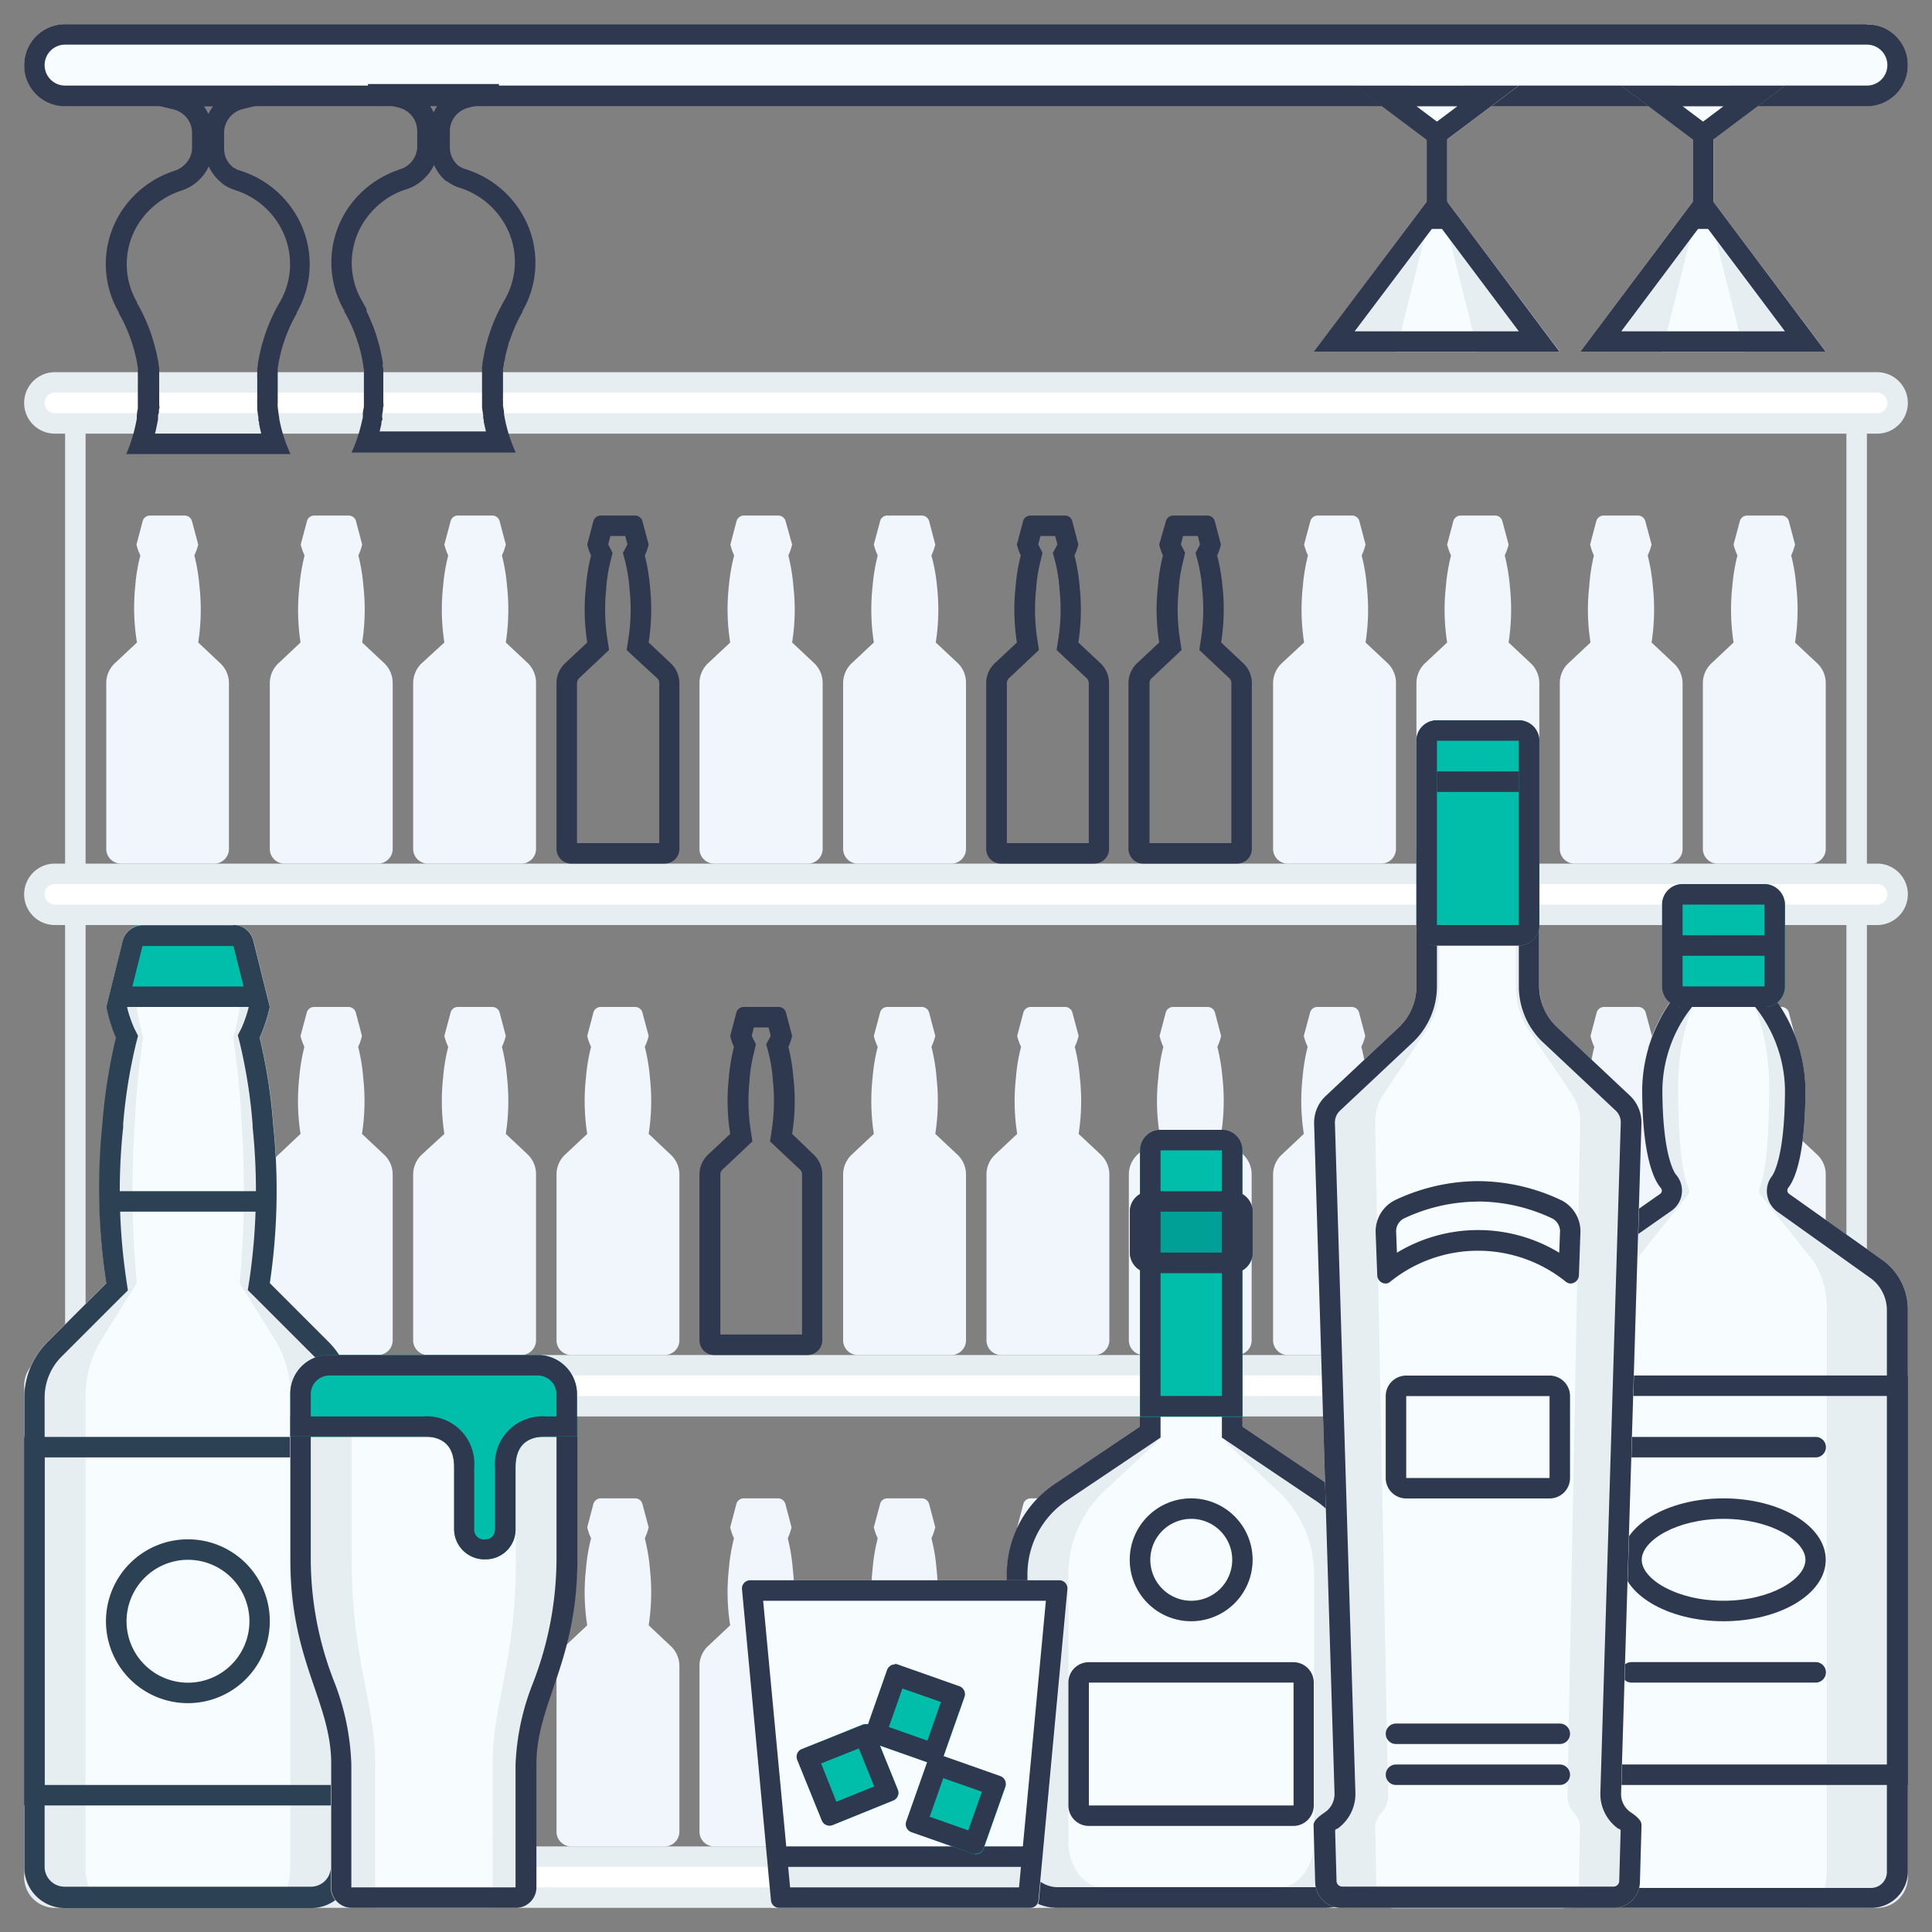 <svg id="icons" xmlns="http://www.w3.org/2000/svg" viewBox="0 0 200 200"><rect x="0" y="0" width="200" height="200" fill="#808080" stroke="none"/><defs><style>.cls-1{fill:#fff;}.cls-2{fill:#e7eef2;}.cls-3{fill:#f0f6fc;}.cls-4{fill:#2e384e;}.cls-5{fill:#f6fcff;}.cls-6{fill:#00beaa;}.cls-7{fill:#00a096;}.cls-11,.cls-8,.cls-9{fill:none;stroke-miterlimit:10;stroke-width:2.12px;}.cls-8,.cls-9{stroke:#2e384e;}.cls-9{stroke-linecap:round;}.cls-10{fill:#2d4155;}.cls-11{stroke:#2d4155;}</style></defs><title>business</title><path class="cls-1" d="M7.8,42.77v0Z"/><polygon class="cls-2" points="8.86 41.71 6.74 41.71 6.74 194.32 8.86 194.32 8.86 41.71 8.86 41.71"/><path class="cls-1" d="M192.2,42.77v0Z"/><polygon class="cls-2" points="193.26 41.71 191.14 41.71 191.14 194.32 193.26 194.32 193.26 41.71 193.26 41.71"/><path class="cls-1" d="M5.68,43.83a2.12,2.12,0,0,1,0-4.24H194.32a2.12,2.12,0,1,1,0,4.24Z"/><path class="cls-2" d="M194.32,40.65a1.06,1.06,0,0,1,0,2.12H5.68a1.06,1.06,0,1,1,0-2.12H194.32m0-2.12H5.68a3.18,3.18,0,0,0,0,6.36H194.32a3.18,3.18,0,1,0,0-6.36Z"/><path class="cls-1" d="M5.68,94.7a2.12,2.12,0,1,1,0-4.24H194.32a2.12,2.12,0,0,1,0,4.24Z"/><path class="cls-2" d="M194.32,91.52a1.06,1.06,0,0,1,0,2.12H5.68a1.06,1.06,0,1,1,0-2.12H194.32m0-2.12H5.68A3.18,3.18,0,0,0,2.5,92.58h0a3.18,3.18,0,0,0,3.18,3.18H194.32a3.18,3.18,0,0,0,3.18-3.18h0a3.18,3.18,0,0,0-3.18-3.18Z"/><path class="cls-1" d="M5.68,196.44a2.12,2.12,0,1,1,0-4.24H194.32a2.12,2.12,0,0,1,0,4.24Z"/><path class="cls-2" d="M194.32,193.26a1.06,1.06,0,0,1,0,2.12H5.68a1.06,1.06,0,1,1,0-2.12H194.32m0-2.12H5.68a3.18,3.18,0,0,0,0,6.36H194.32a3.18,3.18,0,0,0,0-6.36Z"/><path class="cls-1" d="M5.68,145.57a2.12,2.12,0,0,1,0-4.24H194.32a2.12,2.12,0,1,1,0,4.24Z"/><path class="cls-2" d="M194.32,142.39a1.06,1.06,0,0,1,0,2.12H5.68a1.06,1.06,0,1,1,0-2.12H194.32m0-2.12H5.68a3.18,3.18,0,0,0,0,6.36H194.32a3.18,3.18,0,1,0,0-6.36Z"/><path class="cls-3" d="M189,70.7V87.94a1.53,1.53,0,0,1-1.59,1.46h-9.54a1.53,1.53,0,0,1-1.59-1.46V70.7a2.83,2.83,0,0,1,.94-2.08l2.24-2.11a22.25,22.25,0,0,1-.13-5.82,19.31,19.31,0,0,1,.53-3.19,6,6,0,0,1-.4-1.13l.65-2.43a.78.78,0,0,1,.77-.57h3.53a.79.79,0,0,1,.77.57l.64,2.43a6,6,0,0,1-.4,1.13,18.31,18.31,0,0,1,.53,3.19,21.83,21.83,0,0,1-.13,5.82l2.25,2.11A2.82,2.82,0,0,1,189,70.7Z"/><path class="cls-3" d="M174.18,70.7V87.94a1.52,1.52,0,0,1-1.58,1.46h-9.54a1.53,1.53,0,0,1-1.59-1.46V70.7a2.82,2.82,0,0,1,.93-2.08l2.25-2.11a21.42,21.42,0,0,1-.13-5.82A19.29,19.29,0,0,1,165,57.5a5.63,5.63,0,0,1-.39-1.13l.64-2.43a.79.79,0,0,1,.77-.57h3.53a.79.79,0,0,1,.77.57l.65,2.43a6,6,0,0,1-.4,1.13,19.31,19.31,0,0,1,.53,3.19,22.25,22.25,0,0,1-.13,5.82l2.24,2.11A2.82,2.82,0,0,1,174.18,70.7Z"/><path class="cls-3" d="M159.35,70.7V87.94a1.53,1.53,0,0,1-1.59,1.46h-9.54a1.53,1.53,0,0,1-1.59-1.46V70.7a2.85,2.85,0,0,1,.93-2.08l2.25-2.11a21.83,21.83,0,0,1-.13-5.82,19.31,19.31,0,0,1,.53-3.19,6,6,0,0,1-.4-1.13l.64-2.43a.79.79,0,0,1,.78-.57h3.52a.77.77,0,0,1,.77.57l.65,2.43a6,6,0,0,1-.4,1.13,19.31,19.31,0,0,1,.53,3.19,22.25,22.25,0,0,1-.13,5.82l2.25,2.11A2.85,2.85,0,0,1,159.35,70.7Z"/><path class="cls-3" d="M144.51,70.7V87.94a1.53,1.53,0,0,1-1.59,1.46h-9.54a1.53,1.53,0,0,1-1.59-1.46V70.7a2.83,2.83,0,0,1,.94-2.08L135,66.51a22.25,22.25,0,0,1-.13-5.82,19.31,19.31,0,0,1,.53-3.19,6,6,0,0,1-.4-1.13l.65-2.43a.78.78,0,0,1,.77-.57h3.53a.79.79,0,0,1,.77.57l.64,2.43a6,6,0,0,1-.4,1.13,18.31,18.31,0,0,1,.53,3.19,21.83,21.83,0,0,1-.13,5.82l2.25,2.11A2.82,2.82,0,0,1,144.51,70.7Z"/><path class="cls-4" d="M124,55.49l.22.85a.57.57,0,0,1-.06.15l-.4.75.22.81a16.92,16.92,0,0,1,.46,2.79v.08a20.15,20.15,0,0,1-.12,5.26l-.17,1.1.81.77,2.27,2.13a.7.7,0,0,1,.24.52V87.28H119V70.7a.69.69,0,0,1,.26-.53l2.25-2.12.81-.77-.17-1.1a20.15,20.15,0,0,1-.12-5.26v-.11a16.26,16.26,0,0,1,.46-2.75l.19-.84-.37-.73a.77.77,0,0,1-.06-.15l.22-.85H124m1-2.12h-3.53a.79.79,0,0,0-.77.57L120,56.37a5.63,5.63,0,0,0,.39,1.13,18.29,18.29,0,0,0-.52,3.19,21.42,21.42,0,0,0,.13,5.82l-2.25,2.11a2.82,2.82,0,0,0-.93,2.08V87.94a1.53,1.53,0,0,0,1.59,1.46H128a1.53,1.53,0,0,0,1.59-1.46V70.7a2.82,2.82,0,0,0-.93-2.08l-2.25-2.11a21.83,21.83,0,0,0,.14-5.82A20.42,20.42,0,0,0,126,57.5a5.63,5.63,0,0,0,.39-1.13l-.64-2.43a.79.79,0,0,0-.77-.57Z"/><path class="cls-4" d="M109.23,55.49l.23.85-.06.15-.41.75.22.81a15.93,15.93,0,0,1,.46,2.79v.08a19.32,19.32,0,0,1-.12,5.26l-.17,1.1.81.77,2.27,2.13a.72.72,0,0,1,.25.52V87.28h-8.48V70.7a.73.73,0,0,1,.26-.53l2.25-2.12.81-.77-.17-1.1a19.72,19.72,0,0,1-.11-5.26v-.11a16.28,16.28,0,0,1,.45-2.75l.2-.84-.38-.73a.77.77,0,0,1-.06-.15l.23-.85h1.5m1-2.12h-3.53a.79.79,0,0,0-.77.57l-.64,2.43a6,6,0,0,0,.4,1.13,18.31,18.31,0,0,0-.53,3.19,21.83,21.83,0,0,0,.13,5.82l-2.25,2.11a2.82,2.82,0,0,0-.93,2.08V87.94a1.53,1.53,0,0,0,1.59,1.46h9.54a1.53,1.53,0,0,0,1.59-1.46V70.7a2.85,2.85,0,0,0-.93-2.08l-2.25-2.11a22.25,22.25,0,0,0,.13-5.82,19.31,19.31,0,0,0-.53-3.19,6,6,0,0,0,.4-1.13L111,53.94a.78.78,0,0,0-.77-.57Z"/><path class="cls-3" d="M100,70.7V87.94a1.53,1.53,0,0,1-1.59,1.46H88.87a1.53,1.53,0,0,1-1.59-1.46V70.7a2.85,2.85,0,0,1,.93-2.08l2.25-2.11a22.25,22.25,0,0,1-.13-5.82,19.31,19.31,0,0,1,.53-3.19,6,6,0,0,1-.4-1.13l.65-2.43a.77.77,0,0,1,.77-.57H95.4a.79.79,0,0,1,.78.57l.64,2.43a6,6,0,0,1-.4,1.13A18.31,18.31,0,0,1,97,60.69a21.83,21.83,0,0,1-.13,5.82l2.25,2.11A2.82,2.82,0,0,1,100,70.7Z"/><path class="cls-3" d="M85.16,70.7V87.94a1.53,1.53,0,0,1-1.59,1.46H74a1.53,1.53,0,0,1-1.59-1.46V70.7a2.82,2.82,0,0,1,.93-2.08l2.25-2.11a21.83,21.83,0,0,1-.14-5.82A19.31,19.31,0,0,1,76,57.5a5.63,5.63,0,0,1-.39-1.13l.64-2.43a.79.79,0,0,1,.77-.57h3.53a.79.79,0,0,1,.77.57L82,56.37a5.63,5.63,0,0,1-.39,1.13,19.29,19.29,0,0,1,.52,3.19A21.42,21.42,0,0,1,82,66.51l2.25,2.11A2.82,2.82,0,0,1,85.16,70.7Z"/><path class="cls-4" d="M64.72,55.49l.23.85-.06.15-.41.75.22.81a16.92,16.92,0,0,1,.46,2.79v.08a19.32,19.32,0,0,1-.12,5.26l-.17,1.1.81.77L68,70.18a.72.72,0,0,1,.25.52V87.28H59.73V70.7a.73.73,0,0,1,.26-.53l2.25-2.12.81-.77-.17-1.1a20.15,20.15,0,0,1-.12-5.26l0-.11a16.28,16.28,0,0,1,.45-2.75l.2-.84-.38-.73a.77.77,0,0,1-.06-.15l.22-.85h1.51m1-2.12H62.2a.79.79,0,0,0-.77.57l-.64,2.43a5.27,5.27,0,0,0,.4,1.13,18.31,18.31,0,0,0-.53,3.19,21.83,21.83,0,0,0,.13,5.82l-2.25,2.11a2.82,2.82,0,0,0-.93,2.08V87.94A1.53,1.53,0,0,0,59.2,89.4h9.54a1.53,1.53,0,0,0,1.59-1.46V70.7a2.83,2.83,0,0,0-.94-2.08l-2.24-2.11a22.25,22.25,0,0,0,.13-5.82,19.31,19.31,0,0,0-.53-3.19,6,6,0,0,0,.4-1.13l-.65-2.43a.78.78,0,0,0-.77-.57Z"/><path class="cls-3" d="M55.49,70.7V87.94A1.53,1.53,0,0,1,53.9,89.4H44.36a1.53,1.53,0,0,1-1.59-1.46V70.7a2.85,2.85,0,0,1,.93-2.08L46,66.51a22.25,22.25,0,0,1-.13-5.82,19.31,19.31,0,0,1,.53-3.19,6,6,0,0,1-.4-1.13l.65-2.43a.77.77,0,0,1,.77-.57h3.52a.79.79,0,0,1,.78.57l.64,2.43a6,6,0,0,1-.4,1.13,19.31,19.31,0,0,1,.53,3.19,22.25,22.25,0,0,1-.13,5.82l2.25,2.11A2.85,2.85,0,0,1,55.49,70.7Z"/><path class="cls-3" d="M40.65,70.7V87.94a1.53,1.53,0,0,1-1.59,1.46H29.52a1.53,1.53,0,0,1-1.59-1.46V70.7a2.83,2.83,0,0,1,.94-2.08l2.24-2.11A22.25,22.25,0,0,1,31,60.69a19.31,19.31,0,0,1,.53-3.19,6,6,0,0,1-.4-1.13l.65-2.43a.78.78,0,0,1,.77-.57h3.53a.79.79,0,0,1,.77.57l.64,2.43a5.63,5.63,0,0,1-.39,1.13,19.29,19.29,0,0,1,.52,3.19,21.83,21.83,0,0,1-.13,5.82l2.25,2.11A2.82,2.82,0,0,1,40.65,70.7Z"/><path class="cls-3" d="M23.7,70.7V87.94a1.53,1.53,0,0,1-1.59,1.46H12.57A1.53,1.53,0,0,1,11,87.94V70.7a2.82,2.82,0,0,1,.93-2.08l2.25-2.11A21.83,21.83,0,0,1,14,60.69a18.31,18.31,0,0,1,.53-3.19,5.27,5.27,0,0,1-.4-1.13l.64-2.43a.79.79,0,0,1,.77-.57H19.1a.78.78,0,0,1,.77.57l.65,2.43a6,6,0,0,1-.4,1.13,19.31,19.31,0,0,1,.53,3.19,22.25,22.25,0,0,1-.13,5.82l2.24,2.11A2.83,2.83,0,0,1,23.7,70.7Z"/><path class="cls-3" d="M189,172.43v17.25a1.53,1.53,0,0,1-1.59,1.46h-9.54a1.53,1.53,0,0,1-1.59-1.46V172.43a2.82,2.82,0,0,1,.94-2.07l2.24-2.11a22.25,22.25,0,0,1-.13-5.82,19.31,19.31,0,0,1,.53-3.19,6,6,0,0,1-.4-1.13l.65-2.43a.78.78,0,0,1,.77-.57h3.53a.79.79,0,0,1,.77.57l.64,2.43a6,6,0,0,1-.4,1.13,18.31,18.31,0,0,1,.53,3.19,21.83,21.83,0,0,1-.13,5.82l2.25,2.11A2.81,2.81,0,0,1,189,172.43Z"/><path class="cls-3" d="M174.18,172.43v17.25a1.52,1.52,0,0,1-1.58,1.46h-9.54a1.53,1.53,0,0,1-1.59-1.46V172.43a2.81,2.81,0,0,1,.93-2.07l2.25-2.11a21.42,21.42,0,0,1-.13-5.82,19.29,19.29,0,0,1,.52-3.19,5.63,5.63,0,0,1-.39-1.13l.64-2.43a.79.79,0,0,1,.77-.57h3.53a.79.79,0,0,1,.77.57l.65,2.43a6,6,0,0,1-.4,1.13,19.31,19.31,0,0,1,.53,3.19,22.25,22.25,0,0,1-.13,5.82l2.24,2.11A2.81,2.81,0,0,1,174.18,172.43Z"/><path class="cls-3" d="M159.35,172.43v17.25a1.53,1.53,0,0,1-1.59,1.46h-9.54a1.53,1.53,0,0,1-1.59-1.46V172.43a2.85,2.85,0,0,1,.93-2.07l2.25-2.11a21.83,21.83,0,0,1-.13-5.82,19.31,19.31,0,0,1,.53-3.19,6,6,0,0,1-.4-1.13l.64-2.43a.79.79,0,0,1,.78-.57h3.52a.77.77,0,0,1,.77.57l.65,2.43a6,6,0,0,1-.4,1.13,19.31,19.31,0,0,1,.53,3.19,22.25,22.25,0,0,1-.13,5.82l2.25,2.11A2.85,2.85,0,0,1,159.35,172.43Z"/><path class="cls-3" d="M144.51,172.43v17.25a1.53,1.53,0,0,1-1.59,1.46h-9.54a1.53,1.53,0,0,1-1.59-1.46V172.43a2.82,2.82,0,0,1,.94-2.07l2.24-2.11a22.25,22.25,0,0,1-.13-5.82,19.31,19.31,0,0,1,.53-3.19,6,6,0,0,1-.4-1.13l.65-2.43a.78.78,0,0,1,.77-.57h3.53a.79.79,0,0,1,.77.57l.64,2.43a6,6,0,0,1-.4,1.13,18.31,18.31,0,0,1,.53,3.19,21.83,21.83,0,0,1-.13,5.82l2.25,2.11A2.81,2.81,0,0,1,144.51,172.43Z"/><path class="cls-3" d="M129.57,172.43v17.25a1.53,1.53,0,0,1-1.59,1.46h-9.53a1.53,1.53,0,0,1-1.59-1.46V172.43a2.81,2.81,0,0,1,.93-2.07l2.25-2.11a21.42,21.42,0,0,1-.13-5.82,18.29,18.29,0,0,1,.52-3.19,5.63,5.63,0,0,1-.39-1.13l.64-2.43a.79.79,0,0,1,.77-.57H125a.79.79,0,0,1,.77.57l.64,2.43a5.63,5.63,0,0,1-.39,1.13,20.42,20.42,0,0,1,.53,3.19,21.83,21.83,0,0,1-.14,5.82l2.25,2.11A2.81,2.81,0,0,1,129.57,172.43Z"/><path class="cls-3" d="M114.84,172.43v17.25a1.53,1.53,0,0,1-1.59,1.46h-9.54a1.53,1.53,0,0,1-1.59-1.46V172.43a2.81,2.81,0,0,1,.93-2.07l2.25-2.11a21.83,21.83,0,0,1-.13-5.82,18.31,18.31,0,0,1,.53-3.19,6,6,0,0,1-.4-1.13l.64-2.43a.79.79,0,0,1,.77-.57h3.53a.78.78,0,0,1,.77.57l.65,2.43a6,6,0,0,1-.4,1.13,19.31,19.31,0,0,1,.53,3.19,22.25,22.25,0,0,1-.13,5.82l2.25,2.11A2.85,2.85,0,0,1,114.84,172.43Z"/><path class="cls-3" d="M100,172.43v17.25a1.53,1.53,0,0,1-1.59,1.46H88.87a1.53,1.53,0,0,1-1.59-1.46V172.43a2.85,2.85,0,0,1,.93-2.07l2.25-2.11a22.25,22.25,0,0,1-.13-5.82,19.31,19.31,0,0,1,.53-3.19,6,6,0,0,1-.4-1.13l.65-2.43a.77.77,0,0,1,.77-.57H95.4a.79.79,0,0,1,.78.57l.64,2.43a6,6,0,0,1-.4,1.13,18.31,18.31,0,0,1,.53,3.19,21.83,21.83,0,0,1-.13,5.82l2.25,2.11A2.81,2.81,0,0,1,100,172.43Z"/><path class="cls-3" d="M85.16,172.43v17.25a1.53,1.53,0,0,1-1.59,1.46H74a1.53,1.53,0,0,1-1.59-1.46V172.43a2.81,2.81,0,0,1,.93-2.07l2.25-2.11a21.83,21.83,0,0,1-.14-5.82,19.31,19.31,0,0,1,.53-3.19,5.63,5.63,0,0,1-.39-1.13l.64-2.43a.79.79,0,0,1,.77-.57h3.53a.79.79,0,0,1,.77.57l.64,2.43a5.63,5.63,0,0,1-.39,1.13,19.29,19.29,0,0,1,.52,3.19,21.42,21.42,0,0,1-.13,5.82l2.25,2.11A2.81,2.81,0,0,1,85.16,172.43Z"/><path class="cls-3" d="M70.33,172.43v17.25a1.53,1.53,0,0,1-1.59,1.46H59.2a1.53,1.53,0,0,1-1.59-1.46V172.43a2.81,2.81,0,0,1,.93-2.07l2.25-2.11a21.83,21.83,0,0,1-.13-5.82,18.31,18.31,0,0,1,.53-3.19,5.27,5.27,0,0,1-.4-1.13l.64-2.43a.79.79,0,0,1,.77-.57h3.53a.78.78,0,0,1,.77.57l.65,2.43a6,6,0,0,1-.4,1.13,19.31,19.31,0,0,1,.53,3.19,22.25,22.25,0,0,1-.13,5.82l2.24,2.11A2.82,2.82,0,0,1,70.33,172.43Z"/><path class="cls-3" d="M55.49,172.43v17.25a1.53,1.53,0,0,1-1.59,1.46H44.36a1.53,1.53,0,0,1-1.59-1.46V172.43a2.85,2.85,0,0,1,.93-2.07L46,168.25a22.25,22.25,0,0,1-.13-5.82,19.31,19.31,0,0,1,.53-3.19,6,6,0,0,1-.4-1.13l.65-2.43a.77.77,0,0,1,.77-.57h3.52a.79.79,0,0,1,.78.57l.64,2.43a6,6,0,0,1-.4,1.13,19.31,19.31,0,0,1,.53,3.19,22.25,22.25,0,0,1-.13,5.82l2.25,2.11A2.85,2.85,0,0,1,55.49,172.43Z"/><path class="cls-3" d="M40.65,172.43v17.25a1.53,1.53,0,0,1-1.59,1.46H29.52a1.53,1.53,0,0,1-1.59-1.46V172.43a2.82,2.82,0,0,1,.94-2.07l2.24-2.11a22.25,22.25,0,0,1-.13-5.82,19.31,19.31,0,0,1,.53-3.19,6,6,0,0,1-.4-1.13l.65-2.43a.78.78,0,0,1,.77-.57h3.53a.79.79,0,0,1,.77.57l.64,2.43a5.63,5.63,0,0,1-.39,1.13,19.29,19.29,0,0,1,.52,3.19,21.83,21.83,0,0,1-.13,5.82l2.25,2.11A2.81,2.81,0,0,1,40.65,172.43Z"/><path class="cls-3" d="M23.7,172.43v17.25a1.53,1.53,0,0,1-1.59,1.46H12.57A1.53,1.53,0,0,1,11,189.68V172.43a2.81,2.81,0,0,1,.93-2.07l2.25-2.11a21.83,21.83,0,0,1-.13-5.82,18.31,18.31,0,0,1,.53-3.19,5.27,5.27,0,0,1-.4-1.13l.64-2.43a.79.79,0,0,1,.77-.57H19.1a.78.78,0,0,1,.77.57l.65,2.43a6,6,0,0,1-.4,1.13,19.31,19.31,0,0,1,.53,3.19,22.25,22.25,0,0,1-.13,5.82l2.24,2.11A2.82,2.82,0,0,1,23.7,172.43Z"/><path class="cls-3" d="M189,121.56v17.25a1.53,1.53,0,0,1-1.59,1.46h-9.54a1.53,1.53,0,0,1-1.59-1.46V121.56a2.82,2.82,0,0,1,.94-2.07l2.24-2.11a22.25,22.25,0,0,1-.13-5.82,19.31,19.31,0,0,1,.53-3.19,6,6,0,0,1-.4-1.13l.65-2.43a.78.78,0,0,1,.77-.57h3.53a.79.79,0,0,1,.77.57l.64,2.43a6,6,0,0,1-.4,1.13,18.31,18.31,0,0,1,.53,3.19,21.83,21.83,0,0,1-.13,5.82l2.25,2.11A2.81,2.81,0,0,1,189,121.56Z"/><path class="cls-3" d="M174.18,121.56v17.25a1.52,1.52,0,0,1-1.58,1.46h-9.54a1.53,1.53,0,0,1-1.59-1.46V121.56a2.81,2.81,0,0,1,.93-2.07l2.25-2.11a21.42,21.42,0,0,1-.13-5.82,19.29,19.29,0,0,1,.52-3.19,5.63,5.63,0,0,1-.39-1.13l.64-2.43a.79.79,0,0,1,.77-.57h3.53a.79.79,0,0,1,.77.57l.65,2.43a6,6,0,0,1-.4,1.13,19.31,19.31,0,0,1,.53,3.19,22.25,22.25,0,0,1-.13,5.82l2.24,2.11A2.81,2.81,0,0,1,174.18,121.56Z"/><path class="cls-3" d="M159.35,121.56v17.25a1.53,1.53,0,0,1-1.59,1.46h-9.54a1.53,1.53,0,0,1-1.59-1.46V121.56a2.85,2.85,0,0,1,.93-2.07l2.25-2.11a21.83,21.83,0,0,1-.13-5.82,19.31,19.31,0,0,1,.53-3.19,6,6,0,0,1-.4-1.13l.64-2.43a.79.79,0,0,1,.78-.57h3.52a.77.77,0,0,1,.77.57l.65,2.43a6,6,0,0,1-.4,1.13,19.31,19.31,0,0,1,.53,3.19,22.25,22.25,0,0,1-.13,5.82l2.25,2.11A2.85,2.85,0,0,1,159.35,121.56Z"/><path class="cls-3" d="M144.51,121.56v17.25a1.53,1.53,0,0,1-1.59,1.46h-9.54a1.53,1.53,0,0,1-1.59-1.46V121.56a2.82,2.82,0,0,1,.94-2.07l2.24-2.11a22.25,22.25,0,0,1-.13-5.82,19.31,19.31,0,0,1,.53-3.19,6,6,0,0,1-.4-1.13l.65-2.43a.78.78,0,0,1,.77-.57h3.53a.79.79,0,0,1,.77.57l.64,2.43a6,6,0,0,1-.4,1.13,18.31,18.31,0,0,1,.53,3.19,21.83,21.83,0,0,1-.13,5.82l2.25,2.11A2.81,2.81,0,0,1,144.51,121.56Z"/><path class="cls-3" d="M129.57,121.56v17.25a1.53,1.53,0,0,1-1.59,1.46h-9.53a1.53,1.53,0,0,1-1.59-1.46V121.56a2.81,2.81,0,0,1,.93-2.07l2.25-2.11a21.42,21.42,0,0,1-.13-5.82,18.29,18.29,0,0,1,.52-3.19,5.63,5.63,0,0,1-.39-1.13l.64-2.43a.79.79,0,0,1,.77-.57H125a.79.79,0,0,1,.77.57l.64,2.43a5.63,5.63,0,0,1-.39,1.13,20.42,20.42,0,0,1,.53,3.19,21.83,21.83,0,0,1-.14,5.82l2.25,2.11A2.81,2.81,0,0,1,129.57,121.56Z"/><path class="cls-3" d="M114.84,121.56v17.25a1.53,1.53,0,0,1-1.59,1.46h-9.54a1.53,1.53,0,0,1-1.59-1.46V121.56a2.81,2.81,0,0,1,.93-2.07l2.25-2.11a21.83,21.83,0,0,1-.13-5.82,18.31,18.31,0,0,1,.53-3.19,6,6,0,0,1-.4-1.13l.64-2.43a.79.79,0,0,1,.77-.57h3.53a.78.78,0,0,1,.77.57l.65,2.43a6,6,0,0,1-.4,1.13,19.31,19.31,0,0,1,.53,3.19,22.25,22.25,0,0,1-.13,5.82l2.25,2.11A2.85,2.85,0,0,1,114.84,121.56Z"/><path class="cls-3" d="M100,121.56v17.25a1.53,1.53,0,0,1-1.59,1.46H88.87a1.53,1.53,0,0,1-1.59-1.46V121.56a2.85,2.85,0,0,1,.93-2.07l2.25-2.11a22.25,22.25,0,0,1-.13-5.82,19.31,19.31,0,0,1,.53-3.19,6,6,0,0,1-.4-1.13l.65-2.43a.77.77,0,0,1,.77-.57H95.4a.79.79,0,0,1,.78.57l.64,2.43a6,6,0,0,1-.4,1.13,18.31,18.31,0,0,1,.53,3.19,21.83,21.83,0,0,1-.13,5.82l2.25,2.11A2.81,2.81,0,0,1,100,121.56Z"/><path class="cls-4" d="M79.56,106.36l.22.85a.77.77,0,0,1-.06.15l-.4.74.22.82a16.92,16.92,0,0,1,.46,2.79v.08a20.15,20.15,0,0,1-.12,5.26l-.17,1.1.81.77,2.27,2.13a.7.7,0,0,1,.24.51v16.59H74.57V121.56a.69.69,0,0,1,.26-.52l2.25-2.12.81-.77-.17-1.1a20.15,20.15,0,0,1-.12-5.26v-.11a16.26,16.26,0,0,1,.46-2.75l.19-.84-.37-.73a.77.77,0,0,1-.06-.15l.22-.85h1.51m1-2.12H77a.79.79,0,0,0-.77.57l-.64,2.43a5.63,5.63,0,0,0,.39,1.13,19.31,19.31,0,0,0-.53,3.19,21.83,21.83,0,0,0,.14,5.82l-2.25,2.11a2.81,2.81,0,0,0-.93,2.07v17.25A1.53,1.53,0,0,0,74,140.27h9.53a1.53,1.53,0,0,0,1.59-1.46V121.56a2.81,2.81,0,0,0-.93-2.07L82,117.38a21.42,21.42,0,0,0,.13-5.82,19.29,19.29,0,0,0-.52-3.19,5.63,5.63,0,0,0,.39-1.13l-.64-2.43a.79.79,0,0,0-.77-.57Z"/><path class="cls-3" d="M70.33,121.56v17.25a1.53,1.53,0,0,1-1.59,1.46H59.2a1.53,1.53,0,0,1-1.59-1.46V121.56a2.81,2.81,0,0,1,.93-2.07l2.25-2.11a21.83,21.83,0,0,1-.13-5.82,18.31,18.31,0,0,1,.53-3.19,5.27,5.27,0,0,1-.4-1.13l.64-2.43a.79.79,0,0,1,.77-.57h3.53a.78.78,0,0,1,.77.57l.65,2.43a6,6,0,0,1-.4,1.13,19.31,19.31,0,0,1,.53,3.19,22.25,22.25,0,0,1-.13,5.82l2.24,2.11A2.82,2.82,0,0,1,70.33,121.56Z"/><path class="cls-3" d="M55.49,121.56v17.25a1.53,1.53,0,0,1-1.59,1.46H44.36a1.53,1.53,0,0,1-1.59-1.46V121.56a2.85,2.85,0,0,1,.93-2.07L46,117.38a22.25,22.25,0,0,1-.13-5.82,19.31,19.31,0,0,1,.53-3.19,6,6,0,0,1-.4-1.13l.65-2.43a.77.77,0,0,1,.77-.57h3.52a.79.79,0,0,1,.78.57l.64,2.43a6,6,0,0,1-.4,1.13,19.31,19.31,0,0,1,.53,3.19,22.25,22.25,0,0,1-.13,5.82l2.25,2.11A2.85,2.85,0,0,1,55.49,121.56Z"/><path class="cls-3" d="M40.65,121.56v17.25a1.53,1.53,0,0,1-1.59,1.46H29.52a1.53,1.53,0,0,1-1.59-1.46V121.56a2.82,2.82,0,0,1,.94-2.07l2.24-2.11a22.25,22.25,0,0,1-.13-5.82,19.31,19.31,0,0,1,.53-3.19,6,6,0,0,1-.4-1.13l.65-2.43a.78.78,0,0,1,.77-.57h3.53a.79.79,0,0,1,.77.57l.64,2.43a5.63,5.63,0,0,1-.39,1.13,19.29,19.29,0,0,1,.52,3.19,21.83,21.83,0,0,1-.13,5.82l2.25,2.11A2.81,2.81,0,0,1,40.65,121.56Z"/><path class="cls-3" d="M23.7,121.56v17.25a1.53,1.53,0,0,1-1.59,1.46H12.57A1.53,1.53,0,0,1,11,138.81V121.56a2.81,2.81,0,0,1,.93-2.07l2.25-2.11a21.83,21.83,0,0,1-.13-5.82,18.31,18.31,0,0,1,.53-3.19,5.27,5.27,0,0,1-.4-1.13l.64-2.43a.79.79,0,0,1,.77-.57H19.1a.78.78,0,0,1,.77.57l.65,2.43a6,6,0,0,1-.4,1.13,19.31,19.31,0,0,1,.53,3.19,22.25,22.25,0,0,1-.13,5.82l2.24,2.11A2.82,2.82,0,0,1,23.7,121.56Z"/><path class="cls-2" d="M128.61,140.27v7.42l8.61,5.8a11.31,11.31,0,0,1,5.17,9.41v29.46a5.28,5.28,0,0,1-5.4,5.14H109.64a5.28,5.28,0,0,1-5.4-5.14V162.89a11.29,11.29,0,0,1,5.15-9.4l8.63-5.8v-7.42Z"/><path class="cls-5" d="M126.85,142.39v6.87l5.74,5.37a11.9,11.9,0,0,1,3.44,8.72v27.27c0,2.63-1.61,4.76-3.6,4.76H114.2c-2,0-3.6-2.13-3.6-4.76V163.34a11.92,11.92,0,0,1,3.43-8.71l5.75-5.37v-6.87Z"/><path class="cls-4" d="M126.49,142.39v6.43l.94.63,8.62,5.8a9.22,9.22,0,0,1,4.22,7.65v29.46a3.16,3.16,0,0,1-3.28,3H109.64a3.16,3.16,0,0,1-3.28-3V162.89a9.21,9.21,0,0,1,4.21-7.64l8.63-5.8.94-.63v-6.43h6.35m2.12-2.12H118v7.42l-8.63,5.8a11.29,11.29,0,0,0-5.15,9.4v29.47a5.28,5.28,0,0,0,5.4,5.14H137a5.28,5.28,0,0,0,5.4-5.14V162.9a11.31,11.31,0,0,0-5.17-9.41l-8.61-5.8v-7.42Z"/><path class="cls-6" d="M120.14,117h6.36a2.12,2.12,0,0,1,2.12,2.12v27.55a0,0,0,0,1,0,0H118a0,0,0,0,1,0,0V119.08A2.12,2.12,0,0,1,120.14,117Z"/><rect class="cls-7" x="116.96" y="123.32" width="12.72" height="8.48" rx="2.12"/><path class="cls-4" d="M127.55,125.43v4.24h-8.47v-4.24h8.47m0-2.11h-8.47a2.11,2.11,0,0,0-2.12,2.11v4.24a2.12,2.12,0,0,0,2.12,2.12h8.47a2.11,2.11,0,0,0,2.12-2.12v-4.24a2.11,2.11,0,0,0-2.12-2.11Z"/><path class="cls-4" d="M126.49,119.08v25.43h-6.35V119.08h6.35m0-2.12h-6.35a2.12,2.12,0,0,0-2.12,2.12v27.55h10.59V119.08a2.11,2.11,0,0,0-2.12-2.12Z"/><path class="cls-4" d="M133.91,174.18h0V186.9H112.72V174.18h21.19m0-2.11H112.72a2.11,2.11,0,0,0-2.12,2.12V186.9a2.12,2.12,0,0,0,2.12,2.12h21.19A2.12,2.12,0,0,0,136,186.9V174.19a2.11,2.11,0,0,0-2.12-2.12Z"/><path class="cls-4" d="M123.32,157.23a4.24,4.24,0,1,1-4.24,4.24,4.24,4.24,0,0,1,4.24-4.24m0-2.12a6.36,6.36,0,1,0,6.35,6.36,6.36,6.36,0,0,0-6.35-6.36Z"/><path class="cls-2" d="M185.21,123.62a.44.44,0,0,1-.1-.62c.6-.74,1.79-3.13,1.79-10.28a16.22,16.22,0,0,0-4.24-10.6h-8.48a16.24,16.24,0,0,0-4.23,10.6c0,7.15,1.28,9.54,1.93,10.28a.41.41,0,0,1-.07.61l-10,7a6.32,6.32,0,0,0-2.42,5v58.16a3.78,3.78,0,0,0,3.8,3.75H193.7a3.78,3.78,0,0,0,3.8-3.75V135.59a6.31,6.31,0,0,0-2.42-5Z"/><path class="cls-5" d="M182.19,123.62a.7.7,0,0,1-.05-.62c.33-.74,1-3.13,1-10.28a23.67,23.67,0,0,0-2.35-10.6h-4.71a23.59,23.59,0,0,0-2.36,10.6c0,7.15.72,9.54,1.08,10.28a.65.65,0,0,1,0,.61l-5.58,7a8.88,8.88,0,0,0-1.34,5v58.16c0,2.07.94,3.75,2.11,3.75h17c1.17,0,2.11-1.68,2.11-3.75V135.59a8.85,8.85,0,0,0-1.34-5Z"/><path class="cls-4" d="M195.38,144.51v38.15H161.47V144.51h33.91m2.12-2.12H159.35v42.39H197.5V142.39Z"/><path class="cls-4" d="M181.69,104.24a14.1,14.1,0,0,1,3.09,8.48c0,7.22-1.27,8.89-1.32,9a2.5,2.5,0,0,0-.53,1.93,2.6,2.6,0,0,0,1,1.74l9.82,7a4.14,4.14,0,0,1,1.58,3.26v58.16a1.65,1.65,0,0,1-1.68,1.63H163.15a1.65,1.65,0,0,1-1.68-1.63V135.59a4.17,4.17,0,0,1,1.57-3.26l10-7a2.53,2.53,0,0,0,.46-3.73c-.06-.07-1.41-1.73-1.41-8.9a14.15,14.15,0,0,1,3.08-8.48h6.54m1-2.12h-8.48a16.24,16.24,0,0,0-4.23,10.6c0,7.15,1.28,9.54,1.93,10.28a.41.41,0,0,1-.07.61l-10,7a6.32,6.32,0,0,0-2.42,5v58.16a3.78,3.78,0,0,0,3.8,3.75H193.7a3.78,3.78,0,0,0,3.8-3.75V135.59a6.31,6.31,0,0,0-2.42-5l-9.87-7a.44.44,0,0,1-.1-.62c.6-.74,1.79-3.13,1.79-10.28a16.22,16.22,0,0,0-4.24-10.6Z"/><rect class="cls-6" x="172.07" y="91.52" width="12.72" height="12.72" rx="2.12"/><path class="cls-4" d="M182.66,93.64h0v8.47h-8.48V93.64h8.47m0-2.12h-8.47a2.12,2.12,0,0,0-2.12,2.13v8.46a2.12,2.12,0,0,0,2.12,2.13h8.47a2.12,2.12,0,0,0,2.12-2.13V93.65a2.12,2.12,0,0,0-2.12-2.13Z"/><line class="cls-8" x1="173.13" y1="97.88" x2="183.72" y2="97.88"/><path class="cls-4" d="M178.42,157.23c4.86,0,8.48,2.24,8.48,4.24s-3.62,4.24-8.48,4.24-8.47-2.24-8.47-4.24,3.62-4.24,8.47-4.24m0-2.12c-5.85,0-10.59,2.85-10.59,6.36s4.74,6.36,10.59,6.36S189,165,189,161.47s-4.74-6.36-10.6-6.36Z"/><line class="cls-9" x1="168.89" y1="149.81" x2="187.96" y2="149.81"/><line class="cls-9" x1="168.89" y1="173.12" x2="187.96" y2="173.12"/><path class="cls-2" d="M168.78,187.61a2.28,2.28,0,0,1-.95-1.94l2.11-69.28a3.83,3.83,0,0,0-1.14-2.88l-7.74-7.27a5.88,5.88,0,0,1-1.71-4.12V76.68a2.11,2.11,0,0,0-2.12-2.11h-8.48a2.11,2.11,0,0,0-2.12,2.11v25.44a5.88,5.88,0,0,1-1.71,4.12l-7.74,7.27a3.79,3.79,0,0,0-1.14,2.88l2.11,69.28a2.28,2.28,0,0,1-1,1.94c-.43.3-1.18.79-1.17,1.35l.17,6A2.71,2.71,0,0,0,139,197.5H167a2.71,2.71,0,0,0,2.76-2.58l.17-6C170,188.4,169.21,187.91,168.78,187.61Z"/><path class="cls-5" d="M162.86,187.61a2.91,2.91,0,0,1-.6-1.94l1.32-69.28a5.19,5.19,0,0,0-.71-2.88L158,106.24a8,8,0,0,1-1.07-4.12V76.68c0-1.17-.59-2.11-1.32-2.11h-5.3c-.73,0-1.33.94-1.33,2.11v25.44a8,8,0,0,1-1.06,4.12l-4.84,7.27a5.19,5.19,0,0,0-.72,2.88l1.33,69.28a3,3,0,0,1-.6,1.94,2.19,2.19,0,0,0-.73,1.35l.11,6c0,1.44.79,2.58,1.72,2.58h17.54c.93,0,1.7-1.14,1.72-2.58l.11-6A2.19,2.19,0,0,0,162.86,187.61Z"/><path class="cls-4" d="M157.23,76.68v25.44a8,8,0,0,0,2.34,5.63l0,0,0,0,7.72,7.25a1.68,1.68,0,0,1,.49,1.28l-2.11,69.31a4.41,4.41,0,0,0,1.86,3.72l.06,0,.18.13-.15,5.34a.6.6,0,0,1-.64.52H139a.6.6,0,0,1-.64-.52l-.15-5.34.17-.13.07,0a4.42,4.42,0,0,0,1.86-3.74l-2.12-69.31a1.67,1.67,0,0,1,.5-1.26l7.72-7.25,0,0,0,0a8,8,0,0,0,2.34-5.63V76.68h8.48m0-2.11h-8.48a2.11,2.11,0,0,0-2.12,2.11v25.44a5.88,5.88,0,0,1-1.71,4.12l-7.74,7.27a3.79,3.79,0,0,0-1.14,2.88l2.11,69.28a2.28,2.28,0,0,1-1,1.94c-.43.3-1.18.79-1.17,1.35l.17,6A2.71,2.71,0,0,0,139,197.5H167a2.71,2.71,0,0,0,2.76-2.58l.17-6c0-.56-.74-1.05-1.17-1.35a2.28,2.28,0,0,1-.95-1.94l2.11-69.28a3.83,3.83,0,0,0-1.14-2.88l-7.74-7.27a5.88,5.88,0,0,1-1.71-4.12V76.68a2.11,2.11,0,0,0-2.12-2.11Z"/><rect class="cls-6" x="146.63" y="74.57" width="12.72" height="23.32" rx="2.12"/><path class="cls-4" d="M157.23,76.68V95.76h-8.48V76.68h8.48m0-2.11h-8.48a2.11,2.11,0,0,0-2.12,2.11V95.76a2.12,2.12,0,0,0,2.12,2.12h8.48a2.12,2.12,0,0,0,2.12-2.12V76.68a2.11,2.11,0,0,0-2.12-2.11Z"/><line class="cls-9" x1="144.51" y1="179.48" x2="161.47" y2="179.48"/><line class="cls-9" x1="144.51" y1="183.72" x2="161.47" y2="183.72"/><line class="cls-8" x1="148.75" y1="80.92" x2="157.23" y2="80.92"/><path class="cls-4" d="M160.41,144.51V153H145.57v-8.48h14.85m0-2.12H145.56a2.12,2.12,0,0,0-2.11,2.12V153a2.12,2.12,0,0,0,2.11,2.12h14.85a2.12,2.12,0,0,0,2.12-2.12v-8.48a2.12,2.12,0,0,0-2.12-2.12Z"/><path class="cls-4" d="M153,124.38a18,18,0,0,1,7.76,1.79,1.52,1.52,0,0,1,.73,1.43l-.08,2.08a16.22,16.22,0,0,0-16.8,0l-.08-2.07a1.52,1.52,0,0,1,.73-1.44,18.08,18.08,0,0,1,7.74-1.78m0-2.12a20.26,20.26,0,0,0-8.65,2,3.63,3.63,0,0,0-1.94,3.43l.16,4.27a.89.89,0,0,0,.84.9.72.72,0,0,0,.46-.15,14.48,14.48,0,0,1,18.27,0,.84.84,0,0,0,.47.15.89.89,0,0,0,.84-.9l.15-4.27a3.61,3.61,0,0,0-1.93-3.43,20.21,20.21,0,0,0-8.67-2Z"/><path class="cls-2" d="M36.41,144.68v48.68a4.18,4.18,0,0,1-4.24,4.14H6.74a4.19,4.19,0,0,1-4.24-4.14V144.68A8.17,8.17,0,0,1,5,138.83l6-6a65.35,65.35,0,0,1-.35-16.41,57.37,57.37,0,0,1,1.41-9A16.39,16.39,0,0,1,11,104.24l1.72-6.87a2.11,2.11,0,0,1,2.05-1.61h9.41a2.13,2.13,0,0,1,2.06,1.61l1.71,6.87a16.83,16.83,0,0,1-1.05,3.18,56.21,56.21,0,0,1,1.4,9,65.35,65.35,0,0,1-.35,16.41l6,6A8.17,8.17,0,0,1,36.41,144.68Z"/><path class="cls-5" d="M30.05,144.68v48.68c0,2.29-1.18,4.14-2.65,4.14H11.51c-1.47,0-2.65-1.85-2.65-4.14V144.68a11.08,11.08,0,0,1,1.55-5.85l3.75-6a103.37,103.37,0,0,1-.22-16.41,89.71,89.71,0,0,1,.88-9,25.16,25.16,0,0,1-.66-3.18l1.32-8.48h8l1.33,8.48a24.06,24.06,0,0,1-.67,3.18,86.88,86.88,0,0,1,.88,9,104.56,104.56,0,0,1-.21,16.41l3.74,6A11,11,0,0,1,30.05,144.68Z"/><path class="cls-6" d="M11.05,104.24l1.7-6.87a2.14,2.14,0,0,1,2.06-1.61H24.1a2.12,2.12,0,0,1,2.06,1.61l1.7,6.87ZM27.93,117"/><path class="cls-10" d="M24.16,97.88h0l1.59,6.36a13.11,13.11,0,0,1-.76,2.21l-.37.72.2.78a54.14,54.14,0,0,1,1.33,8.47l0,.24a63.57,63.57,0,0,1-.34,15.89l-.16,1,.76.75,6,6a6,6,0,0,1,1.84,4.33v48.68a2.07,2.07,0,0,1-2.12,2H6.74a2.07,2.07,0,0,1-2.12-2V144.68a6,6,0,0,1,1.86-4.35l6-6,.76-.75-.15-1a62.65,62.65,0,0,1-.34-15.89l0-.33A54.18,54.18,0,0,1,14.09,108l.2-.78-.37-.72a13.28,13.28,0,0,1-.76-2.21l1.59-6.36h9.41m0-2.12H14.75a2.11,2.11,0,0,0-2.05,1.61L11,104.24A16.39,16.39,0,0,0,12,107.42a57.37,57.37,0,0,0-1.41,9A65.35,65.35,0,0,0,11,132.85l-6,6a8.17,8.17,0,0,0-2.48,5.85v48.68a4.19,4.19,0,0,0,4.24,4.14H32.17a4.18,4.18,0,0,0,4.24-4.14V144.68a8.17,8.17,0,0,0-2.48-5.85l-6-6a65.35,65.35,0,0,0,.35-16.41,56.21,56.21,0,0,0-1.4-9,16.83,16.83,0,0,0,1.05-3.18l-1.71-6.87a2.13,2.13,0,0,0-2.06-1.61Z"/><path class="cls-10" d="M34.29,150.87v33.91H4.62V150.87H34.29m2.12-2.12H2.5V186.9H36.41V148.75Z"/><path class="cls-10" d="M19.46,161.47a6.36,6.36,0,1,1-6.36,6.36,6.37,6.37,0,0,1,6.36-6.36m0-2.12a8.48,8.48,0,1,0,8.47,8.48,8.47,8.47,0,0,0-8.47-8.48Z"/><line class="cls-11" x1="13.1" y1="103.18" x2="25.82" y2="103.18"/><line class="cls-11" x1="12.04" y1="124.37" x2="26.88" y2="124.37"/><path class="cls-5" d="M106.65,197.5h-26a.85.85,0,0,1-.85-.77l-3-32.22a.85.85,0,0,1,.85-.92h32.05a.84.84,0,0,1,.84.92l-3,32.22A.85.85,0,0,1,106.65,197.5Z"/><polygon class="cls-2" points="107.42 197.5 79.86 197.5 79.27 191.14 108.02 191.14 107.42 197.5"/><path class="cls-4" d="M108.27,165.71l-2.78,29.67H81.79L79,165.71h29.26m1.4-2.12h-32a.85.85,0,0,0-.85.92l3,32.22a.85.85,0,0,0,.85.77h26a.85.85,0,0,0,.84-.77l3-32.22a.84.84,0,0,0-.84-.92Z"/><line class="cls-8" x1="80.92" y1="192.2" x2="106.36" y2="192.2"/><rect class="cls-6" x="94.7" y="182.54" width="8.48" height="8.48" rx="0.85" transform="translate(67.74 -22.27) rotate(19.42)"/><rect class="cls-6" x="83.5" y="179.48" width="8.48" height="8.48" rx="0.85" transform="translate(-62.58 46.41) rotate(-22.06)"/><rect class="cls-6" x="90.46" y="173.25" width="8.48" height="8.48" rx="0.85" transform="translate(64.41 -21.39) rotate(19.42)"/><path class="cls-4" d="M97.65,184.07l4,1.41-1.41,4-4-1.41,1.41-4m-.78-2.47a.85.85,0,0,0-.8.57l-2.26,6.4a.86.86,0,0,0,.52,1.08l6.4,2.25a.69.69,0,0,0,.28,0,.85.85,0,0,0,.8-.56l2.26-6.4a.85.85,0,0,0-.52-1.08l-6.4-2.26a.92.92,0,0,0-.28-.05Z"/><path class="cls-4" d="M88.91,181l1.59,3.93-3.92,1.59L85,182.55,88.91,181m.7-2.5a1,1,0,0,0-.32.06L83,181.07a.84.84,0,0,0-.47,1.1l2.55,6.29a.84.84,0,0,0,.78.53.87.87,0,0,0,.32-.06l6.29-2.55a.86.86,0,0,0,.47-1.11L90.4,179a.84.84,0,0,0-.79-.53Z"/><path class="cls-4" d="M93.41,174.79l4,1.4-1.4,4-4-1.41,1.41-4m-.78-2.48a.85.85,0,0,0-.8.57l-2.25,6.4a.84.84,0,0,0,.51,1.08l6.4,2.25a.69.69,0,0,0,.28,0,.84.84,0,0,0,.8-.56l2.26-6.4a.85.85,0,0,0-.52-1.08l-6.4-2.26a.92.92,0,0,0-.28-.05Z"/><path class="cls-2" d="M53.37,197.5h-17a2.12,2.12,0,0,1-2.12-2.12V182.66c0-6.56-4.23-10.59-4.23-21.19V146.63H59.73v14.84c0,10.6-4.24,14.83-4.24,21.19v12.72A2.12,2.12,0,0,1,53.37,197.5Z"/><path class="cls-5" d="M51,197.5H38.84V182.66c0-6.56-2.43-10.59-2.43-21.19V146.63h17v14.84c0,10.6-2.42,14.83-2.42,21.19Z"/><path class="cls-4" d="M57.61,148.75v12.72a35.87,35.87,0,0,1-2.41,12.69,25.52,25.52,0,0,0-1.83,8.5v12.72h-17V182.66A25.68,25.68,0,0,0,34.56,174a34.81,34.81,0,0,1-2.39-12.53V148.75H57.61m2.12-2.12H30.06v14.84c0,10.6,4.23,14.63,4.23,21.19v12.72a2.12,2.12,0,0,0,2.12,2.12h17a2.12,2.12,0,0,0,2.12-2.12V182.66c0-6.36,4.24-10.59,4.24-21.19V146.63Z"/><path class="cls-6" d="M55.68,140.27H34.1a4,4,0,0,0-4.05,4v4.43H43.83q3.18,0,3.18,3.18v6.36a3.14,3.14,0,0,0,3.28,3.18,3.09,3.09,0,0,0,3.08-3.18v-6.36q0-3.18,3.18-3.18h3.18v-4.43a4.05,4.05,0,0,0-4-4Z"/><path class="cls-4" d="M55.68,142.39a1.94,1.94,0,0,1,1.93,1.93v2.31H56.55a4.92,4.92,0,0,0-5.3,5.3v6.36s0,1.06-1,1.06a1,1,0,0,1-1.16-1.06v-6.36a4.92,4.92,0,0,0-5.3-5.3H32.17v-2.31a1.94,1.94,0,0,1,1.93-1.93H55.68m0-2.12H34.1a4,4,0,0,0-4.05,4v4.43H43.83q3.18,0,3.18,3.18v6.36a3.14,3.14,0,0,0,3.28,3.18,3.09,3.09,0,0,0,3.08-3.18v-6.36q0-3.18,3.18-3.18h3.18v-4.43a4.05,4.05,0,0,0-4-4Z"/><rect class="cls-5" x="2.5" y="2.5" width="195" height="8.48" rx="4.24"/><path class="cls-4" d="M193.26,4.62a2.12,2.12,0,1,1,0,4.24H6.74a2.12,2.12,0,0,1,0-4.24H193.26m0-2.12H6.74A4.24,4.24,0,0,0,2.5,6.74h0A4.24,4.24,0,0,0,6.74,11H193.26a4.24,4.24,0,0,0,4.24-4.24h0a4.24,4.24,0,0,0-4.24-4.24Z"/><polygon class="cls-2" points="148.75 19.46 136.03 36.41 161.47 36.41 148.75 19.46"/><polygon class="cls-2" points="148.75 15.22 157.23 8.86 140.27 8.86 148.75 15.22"/><rect class="cls-2" x="147.69" y="13.1" width="2.12" height="10.6" transform="translate(297.5 36.79) rotate(180)"/><polygon class="cls-5" points="148.75 19.46 144.51 36.41 152.99 36.41 148.75 19.46"/><polygon class="cls-5" points="148.75 15.22 151.58 8.86 145.92 8.86 148.75 15.22"/><rect class="cls-5" x="148.4" y="13.1" width="0.71" height="10.6"/><path class="cls-4" d="M148.75,23l8.48,11.3h-17L148.75,23m0-3.53L136,36.41h25.44L148.75,19.46Z"/><path class="cls-4" d="M150.87,11l-2.12,1.59L146.63,11h4.24m6.36-2.12h-17l8.48,6.36,8.48-6.36Z"/><polygon class="cls-4" points="149.81 13.1 147.69 13.1 147.69 23.7 149.81 23.7 149.81 13.1 149.81 13.1"/><polygon class="cls-2" points="176.3 19.46 163.59 36.41 189.02 36.41 176.3 19.46"/><polygon class="cls-2" points="176.3 15.22 184.78 8.86 167.83 8.86 176.3 15.22"/><rect class="cls-2" x="175.24" y="13.1" width="2.12" height="10.6" transform="translate(352.61 36.79) rotate(180)"/><polygon class="cls-5" points="176.3 19.46 172.06 36.41 180.54 36.41 176.3 19.46"/><polygon class="cls-5" points="176.3 15.22 179.13 8.86 173.48 8.86 176.3 15.22"/><rect class="cls-5" x="175.95" y="13.1" width="0.71" height="10.6"/><path class="cls-4" d="M176.3,23l8.48,11.3H167.83L176.3,23m0-3.53L163.59,36.41H189L176.3,19.46Z"/><path class="cls-4" d="M178.42,11l-2.12,1.59L174.18,11h4.24m6.36-2.12H167.83l8.47,6.36,8.48-6.36Z"/><polygon class="cls-4" points="177.36 13.1 175.25 13.1 175.25 23.7 177.36 23.7 177.36 13.1 177.36 13.1"/><path class="cls-4" d="M45.37,10.83a4.12,4.12,0,0,0-.48.81,4.12,4.12,0,0,0-.48-.81h1m-.48,6.24A4.65,4.65,0,0,0,46,18.59a1.2,1.2,0,0,0,.21.17l.06,0,0,0,0,0,.08.06h0l.09.06a4.1,4.1,0,0,0,.74.41l.17.07.27.09a8.23,8.23,0,0,1,5.13,4.77,7.83,7.83,0,0,1-.51,6.82l-.06.1-.14.25-.27.52-.08.15-.07.14c-.08.17-.17.35-.25.53-.16.35-.31.73-.46,1.1-.06.19-.13.37-.19.54l-.18.56-.08.29-.08.28c-.08.29-.15.58-.21.88s-.08.37-.11.55-.07.39-.1.57,0,.26-.06.43l0,.18,0,.29c0,.17,0,.35,0,.49v.15h0c0,.18,0,.35,0,.54v.59c0,.2,0,.4,0,.58s0,.25,0,.37,0,.33,0,.46,0,.34,0,.5.07.61.12.91c0,.05,0,.09,0,.13s0,.26.06.35l0,.19v0c.07.33.14.65.22,1h-11l.18-.76c0-.14,0-.28.08-.41s0-.2,0-.3l0-.17c0-.16.05-.31.07-.44s0-.31.05-.48,0-.34,0-.47l0-.49q0-.48,0-1c0-.18,0-.37,0-.55v-.06c0-.17,0-.35,0-.57V39c0-.17,0-.34,0-.5v-.12c0-.15,0-.29-.05-.4s0-.26,0-.39-.06-.36-.09-.56l-.12-.58c-.06-.29-.13-.58-.21-.86s-.21-.75-.34-1.13c-.06-.18-.12-.36-.19-.55-.15-.37-.3-.75-.46-1.1-.08-.18-.16-.36-.27-.57l0-.1L37.94,32l-.28-.52-.14-.25-.05-.09a7.82,7.82,0,0,1,.81-9,8.26,8.26,0,0,1,2.87-2.2,8.48,8.48,0,0,1,1-.37,4.58,4.58,0,0,0,1.67-1,4.68,4.68,0,0,0,1.12-1.51m6.8-8.36H38.09a2.12,2.12,0,0,0,1.65,2.06l1.52.37a3.24,3.24,0,0,1,.52.19,2.49,2.49,0,0,1,1.41,2.23v1.58a1.48,1.48,0,0,1,0,.21A2.53,2.53,0,0,1,42.35,17a2.37,2.37,0,0,1-.9.51,12.08,12.08,0,0,0-1.18.47,10.32,10.32,0,0,0-3.62,2.75,10,10,0,0,0-1,11.45l0,.09.14.23.24.46.13.25c.07.15.15.31.22.47.14.32.28.65.4,1,.06.16.12.32.17.48.11.33.22.66.31,1s.13.5.18.76.07.34.1.52.06.32.08.48,0,.22.05.32,0,.25,0,.38a.34.34,0,0,1,0,.1c0,.15,0,.3,0,.44a.37.37,0,0,0,0,.11c0,.16,0,.31,0,.47v0c0,.17,0,.34,0,.51s0,.56,0,.84,0,.28,0,.42,0,.28,0,.42,0,.28-.05.42l-.06.4,0,.16c0,.09,0,.17,0,.26s-.05.24-.08.37a15.85,15.85,0,0,1-1.09,3.31h17a15.79,15.79,0,0,1-1.15-3.63.06.06,0,0,1,0,0l-.06-.33s0-.06,0-.09c0-.28-.08-.55-.11-.83l0-.42a3,3,0,0,1,0-.42c0-.11,0-.21,0-.32s0-.35,0-.52,0-.35,0-.52l0-.48v-.1c0-.15,0-.31,0-.46l0-.25,0-.18c0-.12,0-.24.05-.36s0-.33.08-.5.07-.34.1-.5.12-.51.19-.76a1.82,1.82,0,0,1,.07-.25,1.82,1.82,0,0,1,.07-.25c0-.17.1-.34.16-.5s.11-.32.17-.48c.12-.33.26-.66.4-1,.08-.16.15-.32.23-.47l.12-.25c.08-.16.16-.31.25-.46l.13-.23,0-.09a10,10,0,0,0,.64-8.66,10.33,10.33,0,0,0-6.45-6l-.15-.06-.08,0a2.13,2.13,0,0,1-.42-.23l-.06,0,0,0-.06-.05-.1-.08a2.49,2.49,0,0,1-.84-1.84V13.56A2.48,2.48,0,0,1,48,11.33a3.13,3.13,0,0,1,.51-.19L50,10.77a2.12,2.12,0,0,0,1.65-2.06Z"/><path class="cls-4" d="M22.06,11a4.12,4.12,0,0,0-.48.81A5.4,5.4,0,0,0,21.1,11h1m-.48,6.24a4.48,4.48,0,0,0,1.12,1.51l.21.18L23,19h0l0,0,0,0,.08.05h0l.08.06a5.46,5.46,0,0,0,.75.41l.17.07.26.09a8.17,8.17,0,0,1,5.13,4.76,7.82,7.82,0,0,1-.5,6.83l-.06.1-.14.25c-.1.17-.19.34-.28.52l-.07.14-.07.14c-.09.18-.17.36-.25.53-.16.36-.32.73-.46,1.11-.07.18-.13.37-.19.54l-.18.56c0,.1-.06.21-.09.29l-.08.28c-.07.29-.14.57-.21.88s-.07.37-.11.55-.07.39-.09.57,0,.27-.06.42l0,.18,0,.29a5,5,0,0,0,0,.5v.15c0,.17,0,.35,0,.54s0,.39,0,.58,0,.41,0,.59,0,.25,0,.36a3.28,3.28,0,0,0,0,.47c0,.16,0,.33,0,.49s.07.61.12.92a.59.59,0,0,1,0,.13c0,.12,0,.23.07.36l0,.18v0c.06.32.14.64.22,1h-11c.07-.25.13-.51.18-.77s.06-.27.08-.41l.06-.29,0-.18c0-.15,0-.31.06-.43s0-.31.06-.49,0-.34,0-.46,0-.34,0-.5c0-.32,0-.64,0-1s0-.36,0-.54V39.8c0-.18,0-.35,0-.57v-.07c0-.17,0-.34,0-.51v-.11c0-.15,0-.3,0-.41l-.06-.39c0-.18-.05-.36-.09-.56s-.07-.38-.11-.58L16,35.75c-.1-.37-.22-.75-.34-1.13-.06-.19-.13-.37-.2-.55-.14-.38-.29-.75-.45-1.1-.08-.18-.17-.36-.27-.57l-.06-.11-.07-.15c-.09-.17-.18-.34-.29-.53l-.14-.25,0-.08a7.83,7.83,0,0,1,.8-9,8.39,8.39,0,0,1,2.88-2.19,9.15,9.15,0,0,1,.94-.37,4.72,4.72,0,0,0,2.8-2.47m6.8-8.36H14.77a2.14,2.14,0,0,0,1.65,2.06l1.52.37a2.31,2.31,0,0,1,.52.19,2.47,2.47,0,0,1,1.42,2.22v1.59c0,.07,0,.13,0,.2A2.53,2.53,0,0,1,19,17.15a2.57,2.57,0,0,1-.91.52c-.4.13-.79.29-1.18.46a10.43,10.43,0,0,0-3.61,2.76,10,10,0,0,0-1,11.45l0,.09.13.23c.09.15.17.3.25.45l.12.25c.08.16.15.32.22.47.15.33.28.65.41,1l.17.48c.11.33.21.67.3,1s.13.51.19.76.07.35.1.52.05.32.08.49,0,.21,0,.32,0,.25,0,.38a.38.38,0,0,0,0,.1l0,.44a.41.41,0,0,1,0,.11c0,.15,0,.31,0,.47h0c0,.17,0,.34,0,.51s0,.57,0,.85l0,.42c0,.14,0,.28,0,.42s0,.28-.05.42,0,.26-.06.4a.88.88,0,0,1,0,.16c0,.09,0,.17,0,.25s-.05.25-.07.37A16,16,0,0,1,13.07,47h17a15.82,15.82,0,0,1-1.16-3.63s0,0,0,0,0-.22-.05-.33a.3.3,0,0,1,0-.1c-.05-.27-.08-.55-.11-.82s0-.28,0-.42,0-.29,0-.42,0-.22,0-.32,0-.35,0-.53,0-.34,0-.52,0-.31,0-.47,0-.07,0-.1,0-.31,0-.46a2,2,0,0,1,0-.25,1.1,1.1,0,0,0,0-.18c0-.12,0-.24,0-.36l.09-.5c0-.17.06-.34.1-.51s.11-.5.18-.76c0-.08.05-.16.07-.25s.05-.16.07-.25.11-.33.16-.5l.17-.48c.13-.33.26-.65.41-1,.07-.15.14-.31.22-.47l.13-.25.24-.45.13-.23,0-.09a10,10,0,0,0,.64-8.67,10.3,10.3,0,0,0-6.44-6l-.15-.06-.08,0a2.26,2.26,0,0,1-.43-.24l-.06,0,0,0-.07-.05-.1-.09a2.45,2.45,0,0,1-.83-1.84V13.7a2.54,2.54,0,0,1,1.93-2.41l1.52-.37a2.14,2.14,0,0,0,1.65-2.06Z"/></svg>